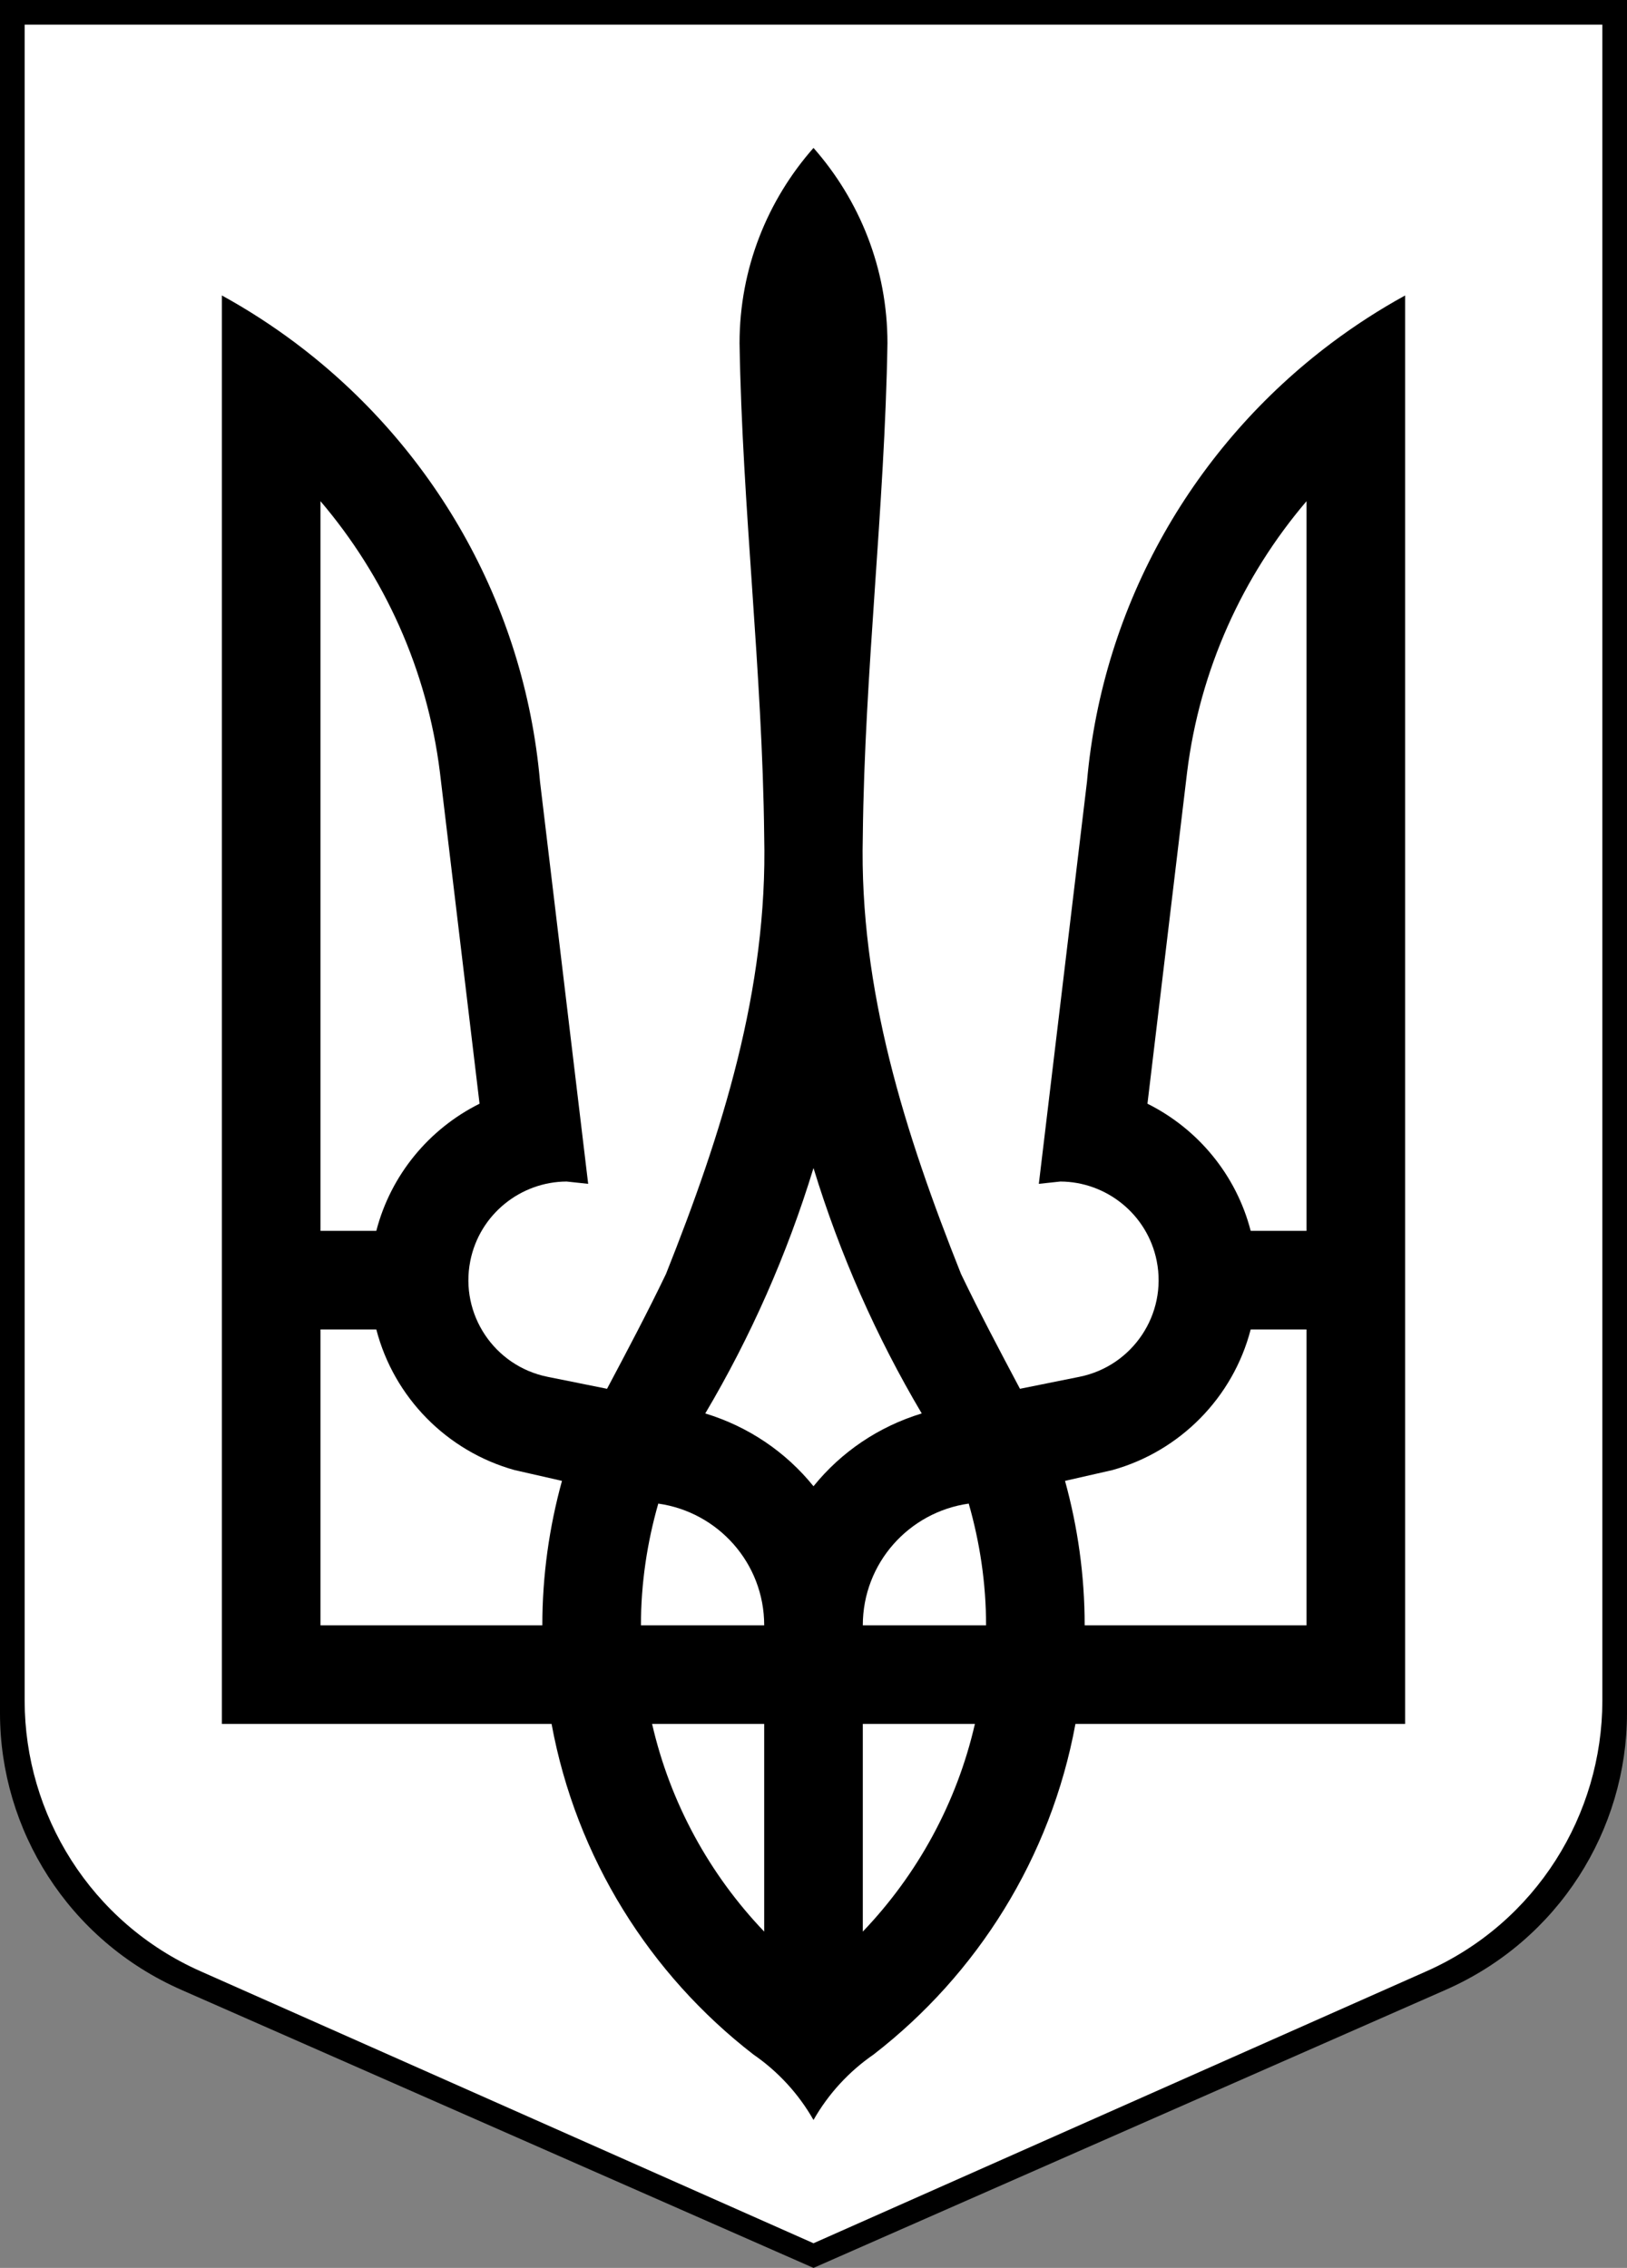 <?xml version="1.0" encoding="UTF-8" standalone="no"?>
<!-- Created with Inkscape (http://www.inkscape.org/) -->

<svg
   xmlns:dc="http://purl.org/dc/elements/1.1/"
   xmlns:cc="http://creativecommons.org/ns#"
   xmlns:rdf="http://www.w3.org/1999/02/22-rdf-syntax-ns#"
   xmlns:svg="http://www.w3.org/2000/svg"
   xmlns="http://www.w3.org/2000/svg"
   xmlns:sodipodi="http://sodipodi.sourceforge.net/DTD/sodipodi-0.dtd"
   xmlns:inkscape="http://www.inkscape.org/namespaces/inkscape"
   version="1.0"
   width="330"
   height="460"
   id="svg7657"
   inkscape:version="0.48.2 r9819"
   sodipodi:docname="Lesser_Coat_of_Arms_of_Ukraine.svg">
  <rect width="100%" height="100%" fill="#808080" stroke="none"/>
  <sodipodi:namedview
     pagecolor="#ffffff"
     bordercolor="#666666"
     borderopacity="1"
     objecttolerance="10"
     gridtolerance="10"
     guidetolerance="10"
     inkscape:pageopacity="0"
     inkscape:pageshadow="2"
     inkscape:window-width="1280"
     inkscape:window-height="964"
     id="namedview2999"
     showgrid="false"
     inkscape:zoom="0.72555304"
     inkscape:cx="116.39872"
     inkscape:cy="376.86896"
     inkscape:window-x="-4"
     inkscape:window-y="-4"
     inkscape:window-maximized="1"
     inkscape:current-layer="svg7657" />
  <defs
     id="defs8" />
  <path
     d="m 0,0 0,347.556 c 0.026,23.5 13.76,45.93 36.819,56.062 L 165,460 293.181,403.618 C 316.24,393.485 329.974,371.055 330,347.556 L 330,0 0,0 z"
     id="path2839"
     style="fill:#000000;fill-opacity:1" />
  <path
     d="M 5,5 5,345 c 0.025,22.989 13.343,44.931 35.703,54.844 L 165,455 289.297,399.844 C 311.657,389.931 324.975,367.989 325,345 l 0,-340 -320,0 z"
     id="path7710"
     style="fill:#ffffff" />
  <path
     d="m 165,30 c -9.32,10.577 -15,24.421 -15,39.617 0.552,33.366 4.645,66.664 5,100.019 0.74,31.087 -8.585,60.285 -19.922,88.767 -3.778,7.871 -7.864,15.575 -11.953,23.286 l -12.031,-2.422 c -10.826,-2.165 -17.867,-12.692 -15.703,-23.52 1.894,-9.474 10.231,-16.053 19.531,-16.097 l 4.375,0.469 -9.766,-81.578 C 106.339,122.213 87.601,90.349 60,69.617 55.257,66.055 50.231,62.797 45,59.928 l 0,289.744 66.875,0 c 5,27.15 19.939,50.802 40.937,67.044 4.995,3.443 9.178,7.984 12.188,13.284 3.009,-5.3 7.193,-9.841 12.188,-13.284 20.998,-16.242 35.937,-39.895 40.938,-67.044 l 66.875,0 0,-289.744 c -5.231,2.87 -10.257,6.127 -15,9.689 -27.601,20.732 -46.339,52.596 -49.531,88.924 l -9.766,81.578 4.375,-0.469 c 9.3,0.044 17.637,6.623 19.531,16.097 2.164,10.828 -4.877,21.355 -15.703,23.52 l -12.031,2.422 c -4.089,-7.711 -8.175,-15.415 -11.953,-23.286 C 183.584,229.921 174.26,200.724 175,169.637 c 0.355,-33.356 4.448,-66.654 5,-100.019 C 180,54.421 174.32,40.577 165,30 z M 65,101.655 c 12.943,15.193 21.629,34.125 24.219,54.932 l 8.047,67.279 c -10.246,5.102 -18.014,14.462 -20.938,25.786 l -11.328,0 0,-147.998 z m 200,0 0,147.998 -11.328,0 c -2.923,-11.324 -10.691,-20.684 -20.938,-25.786 l 8.047,-67.279 C 243.371,135.78 252.057,116.847 265,101.655 z M 165,236.915 c 5.372,17.575 12.764,34.264 21.953,49.775 C 178.213,289.347 170.606,294.512 165,301.459 159.394,294.512 151.787,289.347 143.047,286.691 152.236,271.179 159.628,254.491 165,236.915 z m -100,32.741 11.328,0 c 3.572,13.805 14.348,24.713 28.047,28.521 l 9.609,2.188 C 111.411,309.695 110,319.524 110,329.668 l -45,0 0,-60.012 z m 188.672,0 11.328,0 0,60.012 -45,0 c 0,-10.143 -1.411,-19.973 -3.984,-29.303 l 9.609,-2.188 c 13.699,-3.808 24.475,-14.716 28.047,-28.521 z M 133.516,304.976 C 145.648,306.691 155,317.062 155,329.668 l -25,0 c 0,-8.575 1.27,-16.839 3.516,-24.692 z m 62.969,0 c 2.246,7.854 3.516,16.117 3.516,24.692 l -25,0 c 0,-12.606 9.352,-22.977 21.484,-24.692 z m -64.219,44.696 22.734,0 0,42.117 c -11.033,-11.537 -19.048,-26.023 -22.734,-42.117 z m 42.734,0 22.734,0 C 194.048,365.767 186.033,380.253 175,391.789 l 0,-42.117 z"
     id="path7306"
     style="fill:#000000" />
</svg>
